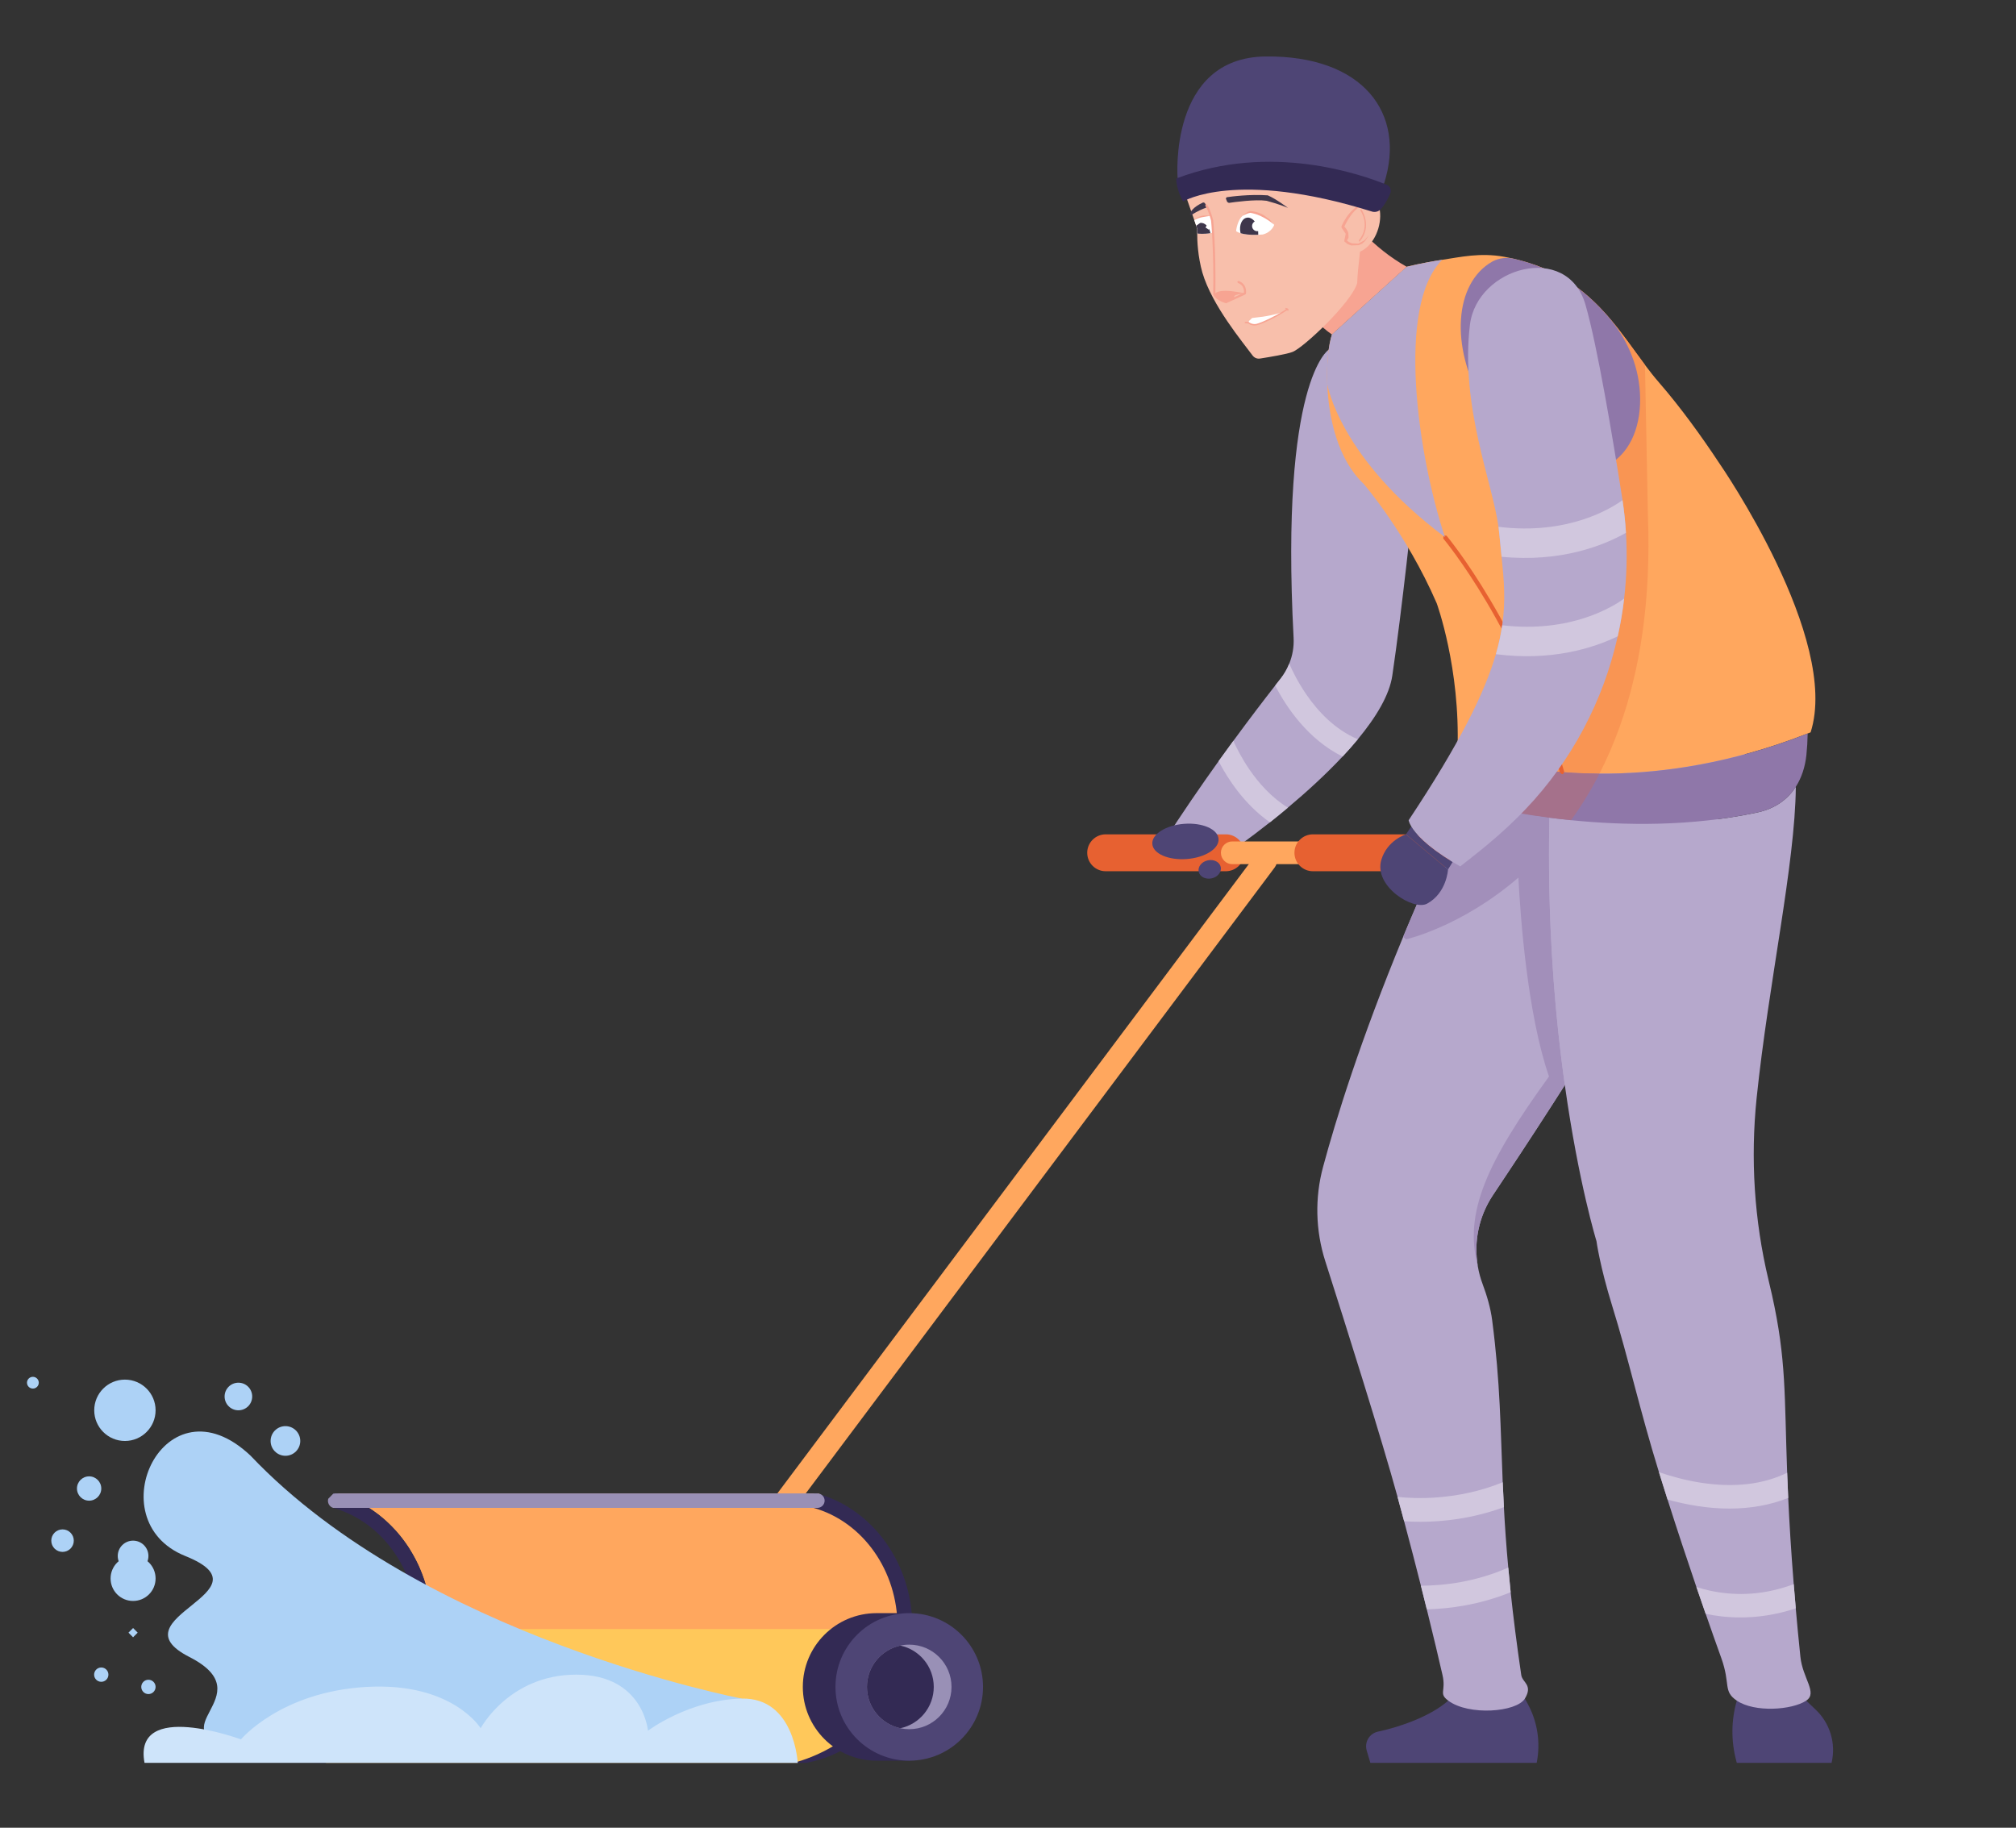 <?xml version="1.0" encoding="UTF-8" standalone="no"?>
<!DOCTYPE svg PUBLIC "-//W3C//DTD SVG 1.1//EN" "http://www.w3.org/Graphics/SVG/1.1/DTD/svg11.dtd">
<svg width="100%" height="100%" viewBox="0 0 300 272" version="1.1" xmlns="http://www.w3.org/2000/svg" xmlns:xlink="http://www.w3.org/1999/xlink" xml:space="preserve" xmlns:serif="http://www.serif.com/" style="fill-rule:evenodd;clip-rule:evenodd;stroke-linejoin:round;stroke-miterlimit:2;">
    <rect x="0" y="0" width="300" height="272" fill="#333333" stroke="none"/>
    <g id="VEREJNE_PLOCHY" transform="matrix(4.247,0,0,4.247,-498.654,-60.236)">
        <g transform="matrix(1,0,0,1,-377.899,0)">
            <path d="M542.889,40.087C542.722,40.29 542.542,40.492 542.354,40.693C541.767,41.32 541.095,41.934 540.438,42.484C540.225,42.663 540.014,42.835 539.808,42.998C539.059,43.591 538.375,44.076 537.915,44.375L537.736,44.421C537.637,44.412 537.544,44.402 537.455,44.393C536.845,44.32 536.449,44.2 536.211,44.105L536.071,43.981C536.023,43.896 536.022,43.786 536.08,43.695C536.728,42.684 537.394,41.717 538.01,40.856C538.187,40.609 538.359,40.371 538.527,40.144C539.104,39.357 539.613,38.691 539.993,38.206L540.182,37.965C540.31,37.804 540.411,37.626 540.486,37.438C540.602,37.152 540.655,36.843 540.638,36.529C540.164,27.491 541.868,26.437 541.868,26.437L544.838,31.749C544.838,31.749 544.435,35.584 544.097,37.857C543.997,38.536 543.532,39.311 542.889,40.087Z" style="fill:rgb(182,168,204);fill-rule:nonzero;"/>
        </g>
        <g transform="matrix(1,0,0,1,-377.899,0)">
            <path d="M542.889,40.087C542.722,40.29 542.542,40.492 542.354,40.693C541.138,40.09 540.384,38.962 539.993,38.206L540.182,37.965C540.31,37.804 540.411,37.626 540.486,37.438C540.592,37.682 540.786,38.08 541.075,38.504C541.482,39.1 542.079,39.746 542.889,40.087Z" style="fill:rgb(209,199,222);fill-rule:nonzero;"/>
        </g>
        <g transform="matrix(1,0,0,1,-377.899,0)">
            <path d="M540.438,42.484C540.225,42.663 540.014,42.835 539.808,42.998C538.92,42.375 538.34,41.488 538.01,40.856C538.187,40.609 538.359,40.371 538.527,40.144C538.638,40.39 538.822,40.754 539.086,41.141C539.411,41.616 539.858,42.125 540.438,42.484Z" style="fill:rgb(209,199,222);fill-rule:nonzero;"/>
        </g>
        <g transform="matrix(1,0,0,1,-377.899,0)">
            <path d="M546.057,73.775C545.468,74.299 544.427,74.684 543.594,74.861C543.294,74.925 543.113,75.23 543.2,75.524L543.328,75.955L549.156,75.955C549.297,75.251 549.186,74.52 548.843,73.889L548.742,73.703L546.057,73.775Z" style="fill:rgb(78,69,117);fill-rule:nonzero;"/>
        </g>
        <g transform="matrix(1,0,0,1,-377.899,0)">
            <path d="M547.628,56.054C547.13,56.796 546.943,57.694 547.094,58.559L547.094,58.561C547.13,58.769 547.186,58.976 547.261,59.177C547.411,59.579 547.542,60.021 547.596,60.447C547.882,62.649 547.886,64.207 547.965,66.124C547.977,66.405 547.991,66.694 548.007,66.995C548.041,67.64 548.088,68.336 548.16,69.112C548.185,69.39 548.213,69.677 548.244,69.976C548.335,70.834 548.455,71.789 548.615,72.877C548.655,73.144 549.033,73.223 548.743,73.702C548.451,74.182 546.774,74.311 546.057,73.775C545.709,73.516 545.988,73.456 545.855,72.875C545.729,72.325 545.545,71.542 545.306,70.576C545.241,70.313 545.172,70.037 545.099,69.748C544.925,69.061 544.729,68.303 544.511,67.488C544.437,67.21 544.36,66.926 544.28,66.635C543.731,64.624 542.457,60.591 541.747,58.372C541.405,57.301 541.378,56.154 541.672,55.068C542.118,53.415 542.973,50.647 544.478,47.009C545.157,45.37 545.967,43.553 546.931,41.582C547.25,40.931 547.587,40.262 547.94,39.577L548.673,39.587L552.071,39.631L556.723,39.69C556.24,41.775 554.339,45.315 552.309,48.705C550.577,51.597 548.75,54.377 547.628,56.054Z" style="fill:rgb(182,168,204);fill-rule:nonzero;"/>
        </g>
        <g transform="matrix(1,0,0,1,-377.899,0)">
            <path d="M547.043,57.968C547.044,57.295 547.243,56.628 547.628,56.054C547.829,55.753 548.053,55.417 548.294,55.052C548.053,55.417 547.829,55.753 547.628,56.054C547.243,56.628 547.044,57.295 547.043,57.968ZM544.478,47.009C544.483,46.997 544.488,46.984 544.493,46.972C544.488,46.984 544.483,46.997 544.478,47.009ZM544.523,46.901L544.523,46.9L544.523,46.901ZM544.552,46.83C544.553,46.829 544.554,46.827 544.554,46.825C544.554,46.827 544.553,46.829 544.552,46.83ZM544.568,46.791C544.569,46.791 544.569,46.79 544.569,46.789C544.569,46.79 544.569,46.791 544.568,46.791ZM544.583,46.758C544.583,46.755 544.584,46.753 544.585,46.751C544.584,46.753 544.583,46.755 544.583,46.758ZM544.597,46.723C544.599,46.718 544.601,46.713 544.603,46.709C544.601,46.713 544.599,46.718 544.597,46.723ZM544.61,46.693C544.613,46.684 544.617,46.675 544.621,46.666C544.617,46.675 544.613,46.684 544.61,46.693ZM544.625,46.656C545.214,45.251 545.897,43.721 546.69,42.078C545.898,43.72 545.214,45.251 544.625,46.656Z" style="fill:rgb(199,187,212);fill-rule:nonzero;"/>
        </g>
        <g transform="matrix(1,0,0,1,-377.899,0)">
            <path d="M547.094,58.559C546.591,56.673 547.42,54.899 549.587,51.904C548.832,49.725 548.586,46.319 548.515,44.936C546.499,46.671 544.575,47.099 544.575,47.099L544.478,47.009C544.483,46.997 544.488,46.984 544.493,46.972C544.503,46.948 544.513,46.925 544.523,46.901L544.523,46.9C544.533,46.877 544.543,46.853 544.552,46.83C544.553,46.829 544.554,46.827 544.554,46.825C544.559,46.814 544.564,46.803 544.568,46.791C544.569,46.791 544.569,46.79 544.569,46.789C544.574,46.779 544.578,46.768 544.583,46.758C544.583,46.755 544.584,46.753 544.585,46.751C544.589,46.741 544.593,46.732 544.597,46.723C544.599,46.718 544.601,46.713 544.603,46.709C544.605,46.703 544.607,46.698 544.61,46.693C544.613,46.684 544.617,46.675 544.621,46.666C544.622,46.663 544.624,46.659 544.625,46.656C545.214,45.251 545.898,43.72 546.69,42.078C546.716,42.023 546.743,41.967 546.771,41.911C546.94,42.202 547.227,42.422 547.581,42.495C548.114,42.607 548.802,42.732 549.601,42.836C549.595,43.079 549.592,43.32 549.59,43.56C549.563,46.432 549.744,48.977 549.996,51.088L549.996,51.089C549.997,51.098 549.999,51.107 550,51.116L550,51.121C550.001,51.128 550.002,51.134 550.003,51.141C550.047,51.509 550.094,51.865 550.142,52.206C549.47,53.261 548.837,54.231 548.294,55.052C548.053,55.417 547.829,55.753 547.628,56.054C547.243,56.628 547.044,57.295 547.043,57.968C547.043,58.165 547.06,58.363 547.094,58.559ZM550.36,42.924C550.098,42.897 549.844,42.868 549.601,42.836C549.845,42.867 550.098,42.897 550.36,42.923L550.36,42.924Z" style="fill:rgb(162,143,186);fill-rule:nonzero;"/>
        </g>
        <g transform="matrix(1,0,0,1,-377.899,0)">
            <path d="M556.168,73.775C555.969,74.465 555.963,75.195 556.15,75.888L556.168,75.955L559.488,75.955C559.648,75.28 559.437,74.571 558.934,74.094L558.6,73.775L556.168,73.775Z" style="fill:rgb(78,69,117);fill-rule:nonzero;"/>
        </g>
        <g transform="matrix(1,0,0,1,-377.899,0)">
            <path d="M558.754,39.845L558.651,39.885C555.859,40.981 553.359,41.305 551.356,41.293C549.848,41.284 548.621,41.088 547.764,40.889C547.278,40.776 546.911,40.664 546.677,40.584C546.483,40.518 546.381,40.476 546.381,40.476C546.485,37.596 545.653,35.323 545.653,35.323C544.586,32.862 543.09,31.135 543.09,31.135C542.642,30.711 542.335,30.137 542.134,29.518C541.934,28.9 541.84,28.236 541.818,27.636C541.789,26.903 541.865,26.264 541.982,25.904C542.977,25.003 544.601,23.531 544.601,23.531C544.601,23.531 545.125,23.395 545.845,23.287C546.487,23.19 547.176,23.031 548.005,23.179L548.011,23.18C548.394,23.249 548.742,23.342 549.062,23.456C550.636,24.01 551.53,25.048 552.297,26.08C552.522,26.382 552.735,26.683 552.95,26.97C553.111,27.185 553.273,27.392 553.444,27.588C554.195,28.453 554.94,29.484 555.547,30.404L555.548,30.404L555.548,30.405C555.607,30.49 559.802,36.567 558.754,39.845Z" style="fill:rgb(255,167,94);fill-rule:nonzero;"/>
        </g>
        <g transform="matrix(1,0,0,1,-377.899,0)">
            <path d="M544.601,23.532L541.981,25.904C540.367,24.805 539.014,21.359 539.014,21.359L541.345,19.634C541.345,19.634 542.23,22.191 544.601,23.532Z" style="fill:rgb(247,164,146);fill-rule:nonzero;"/>
        </g>
        <g transform="matrix(1,0,0,1,-377.899,0)">
            <path d="M558.6,73.775C558.093,74.109 556.786,74.195 556.168,73.775C555.675,73.44 555.957,73.213 555.625,72.285C555.466,71.844 555.28,71.319 555.077,70.733C554.972,70.435 554.865,70.121 554.752,69.794C554.434,68.858 554.086,67.815 553.741,66.728C553.641,66.412 553.541,66.091 553.44,65.77C552.755,63.552 552.376,61.796 551.808,59.965C551.362,58.525 551.251,57.674 551.251,57.674C551.251,57.674 550.625,55.65 550.142,52.206C549.817,49.9 549.558,46.959 549.59,43.56C549.592,43.32 549.595,43.079 549.601,42.836C551.589,43.095 554.258,43.217 556.894,42.651C557.496,42.523 557.947,42.204 558.236,41.75C558.21,44.481 557.281,48.628 556.862,52.662C556.643,54.788 556.779,56.937 557.274,59.016C557.315,59.186 557.357,59.368 557.401,59.561C557.906,61.833 557.833,63.062 557.932,65.789C557.942,66.067 557.954,66.36 557.969,66.672C558.009,67.523 558.067,68.513 558.162,69.693C558.184,69.965 558.208,70.248 558.233,70.541C558.279,71.068 558.333,71.631 558.395,72.231C558.471,72.994 559.012,73.503 558.6,73.775Z" style="fill:rgb(182,168,204);fill-rule:nonzero;"/>
        </g>
        <g transform="matrix(1,0,0,1,-377.899,0)">
            <path d="M558.651,39.885C558.646,40.148 558.631,40.401 558.606,40.642C558.56,41.063 558.437,41.438 558.236,41.75C557.947,42.204 557.496,42.523 556.894,42.651C554.58,43.148 552.242,43.114 550.36,42.923C550.098,42.897 549.845,42.867 549.601,42.836C548.802,42.732 548.114,42.607 547.581,42.495C547.227,42.422 546.94,42.202 546.771,41.911C546.636,41.682 546.577,41.407 546.617,41.124C546.643,40.944 546.663,40.764 546.677,40.584C546.91,40.664 547.277,40.776 547.763,40.89C548.271,41.007 548.91,41.124 549.66,41.202C550.174,41.255 550.742,41.289 551.356,41.292C553.225,41.304 555.528,41.022 558.097,40.094C558.28,40.027 558.465,39.958 558.651,39.885Z" style="fill:rgb(143,119,169);fill-rule:nonzero;"/>
        </g>
        <g transform="matrix(1,0,0,1,-377.899,0)">
            <path d="M550.367,41.26C550.122,41.245 549.886,41.225 549.66,41.202C548.91,41.124 548.271,41.007 547.763,40.89L547.764,40.889C548.425,41.042 549.307,41.194 550.367,41.26Z" style="fill:rgb(194,150,165);fill-rule:nonzero;"/>
        </g>
        <g transform="matrix(1,0,0,1,-377.899,0)">
            <path d="M551.356,41.292C551.011,41.29 550.681,41.279 550.367,41.26C549.307,41.194 548.425,41.042 547.764,40.889C547.855,40.81 547.933,40.745 547.992,40.693C548.247,40.475 548.48,40.062 548.673,39.587C549.02,38.73 549.236,37.668 549.209,37.167C549.168,36.39 549.177,33.853 549.096,33.003C549.015,32.155 549.177,28.442 549.096,26.779C549.033,25.477 549.029,24.142 549.062,23.456C550.636,24.01 551.53,25.048 552.297,26.08C552.522,26.382 552.735,26.683 552.95,26.97C552.972,28.09 553.005,29.75 553.052,32.206C553.172,35.249 552.764,37.685 552.071,39.631C551.857,40.231 551.616,40.782 551.356,41.292Z" style="fill:rgb(249,149,83);fill-rule:nonzero;"/>
        </g>
        <g transform="matrix(1,0,0,1,-377.899,0)">
            <path d="M550.36,42.923C550.098,42.897 549.845,42.867 549.601,42.836C548.802,42.732 548.114,42.607 547.581,42.495C547.227,42.422 546.94,42.202 546.771,41.911C546.823,41.802 546.877,41.692 546.931,41.582C547.259,41.31 547.549,41.068 547.763,40.89C548.271,41.007 548.91,41.124 549.66,41.202C549.886,41.225 550.122,41.245 550.367,41.26C550.681,41.279 551.011,41.29 551.356,41.292L551.356,41.293C551.048,41.895 550.711,42.437 550.36,42.923Z" style="fill:rgb(165,113,139);fill-rule:nonzero;"/>
        </g>
        <g transform="matrix(1,0,0,1,-377.899,0)">
            <path d="M550.067,41.23L550.068,41.23L550.067,41.23ZM550.044,41.313L549.971,41.258C548.542,36.228 545.909,33.084 545.882,33.053L545.891,32.946L545.998,32.955C546.024,32.986 548.684,36.176 550.117,41.217L550.11,41.273L550.065,41.31L550.044,41.313Z" style="fill:rgb(231,97,49);fill-rule:nonzero;"/>
        </g>
        <g transform="matrix(1,0,0,1,-377.899,0)">
            <path d="M551.689,30.463C550.374,31.223 548.389,30.247 547.256,28.284C546.124,26.322 546.271,24.116 547.586,23.357L547.623,23.337C547.846,23.223 548.106,23.193 548.35,23.249C549.909,23.607 550.884,24.389 551.65,25.267C552.298,26.01 552.711,26.938 552.772,27.921C552.842,29.044 552.473,30.011 551.689,30.463Z" style="fill:rgb(143,119,169);fill-rule:nonzero;"/>
        </g>
        <g transform="matrix(1,0,0,1,-377.899,0)">
            <path d="M545.94,33.004C542.243,30.23 541.824,27.679 541.817,27.636L541.817,27.635C541.789,26.903 541.865,26.264 541.981,25.904C542.977,25.003 544.601,23.532 544.601,23.532C544.601,23.532 545.125,23.396 545.845,23.287C544.23,24.903 544.983,30.109 545.94,33.004Z" style="fill:rgb(182,168,204);fill-rule:nonzero;"/>
        </g>
        <g transform="matrix(1,0,0,1,-377.899,0)">
            <path d="M557.969,66.672C557.347,66.919 556.657,67.045 555.911,67.045C555.55,67.045 555.175,67.016 554.789,66.956C554.412,66.898 554.059,66.817 553.741,66.729C553.641,66.412 553.54,66.091 553.44,65.769C553.847,65.909 554.365,66.057 554.937,66.143C556.094,66.317 557.096,66.198 557.932,65.789C557.942,66.067 557.954,66.36 557.969,66.672Z" style="fill:rgb(209,199,222);fill-rule:nonzero;"/>
        </g>
        <g transform="matrix(1,0,0,1,-377.899,0)">
            <path d="M558.234,70.541C557.529,70.775 556.873,70.86 556.294,70.86C555.836,70.86 555.425,70.807 555.076,70.733C554.973,70.436 554.865,70.121 554.753,69.794C554.898,69.841 555.055,69.883 555.222,69.92C556.205,70.133 557.19,70.057 558.162,69.693C558.184,69.965 558.208,70.248 558.234,70.541Z" style="fill:rgb(209,199,222);fill-rule:nonzero;"/>
        </g>
        <g transform="matrix(1,0,0,1,-377.899,0)">
            <path d="M548.007,66.995C546.894,67.405 545.849,67.508 545.084,67.508C544.869,67.508 544.676,67.5 544.511,67.487C544.437,67.21 544.359,66.926 544.28,66.636C544.881,66.701 546.377,66.771 547.966,66.123C547.978,66.405 547.991,66.694 548.007,66.995Z" style="fill:rgb(209,199,222);fill-rule:nonzero;"/>
        </g>
        <g transform="matrix(1,0,0,1,-377.899,0)">
            <path d="M548.244,69.976C547.148,70.42 546.104,70.556 545.306,70.576C545.241,70.313 545.172,70.037 545.099,69.748C545.887,69.745 547.007,69.623 548.159,69.113C548.184,69.39 548.212,69.677 548.244,69.976Z" style="fill:rgb(209,199,222);fill-rule:nonzero;"/>
        </g>
        <g transform="matrix(1,0,0,1,-377.899,0)">
            <path d="M537.158,21.896C537.227,22.098 537.265,22.207 537.265,22.207C537.265,22.207 537.261,22.264 537.261,22.364C537.26,22.622 537.281,23.163 537.442,23.736C537.786,24.898 538.857,26.171 539.2,26.639C539.26,26.721 539.361,26.763 539.462,26.747C539.766,26.699 540.407,26.594 540.604,26.514C540.979,26.37 542.658,24.8 542.867,24.105C542.868,23.704 543.053,22.28 543.053,22.28C543.053,22.28 543.347,21.756 543.572,21.389C543.697,21.186 543.362,20.639 543.547,20.142C543.682,19.777 542.607,17.406 542.607,17.406C542.607,17.406 541.625,16.961 539.897,16.996C538.342,17.57 536.476,19.946 536.633,20.392C536.869,21.064 537.051,21.588 537.158,21.896Z" style="fill:rgb(248,191,171);fill-rule:nonzero;"/>
        </g>
        <g transform="matrix(1,0,0,1,-377.899,0)">
            <path d="M542.2,21.771C542.027,22.35 542.203,22.914 542.591,23.029C542.98,23.145 543.435,22.768 543.607,22.188C543.779,21.607 543.605,21.044 543.216,20.929C542.827,20.813 542.373,21.19 542.2,21.771Z" style="fill:rgb(248,191,171);fill-rule:nonzero;"/>
        </g>
        <g transform="matrix(1,0,0,1,-377.899,0)">
            <path d="M540.442,21.469C540.442,21.469 540.027,21.154 539.733,21.028C539.098,20.984 538.455,21.07 538.29,21.095L538.265,21.14L538.313,21.261L538.37,21.293C538.552,21.266 539.301,21.162 539.693,21.219C540.154,21.342 540.442,21.469 540.442,21.469Z" style="fill:rgb(62,54,75);fill-rule:nonzero;"/>
        </g>
        <g transform="matrix(1,0,0,1,-377.899,0)">
            <path d="M538.623,22.283C538.623,22.283 538.665,22.32 538.782,22.355C538.9,22.391 539.096,22.423 539.4,22.41L539.559,22.4C539.885,22.315 539.96,22.059 539.96,22.059C539.96,22.059 539.753,21.813 539.421,21.684C539.329,21.647 539.227,21.62 539.117,21.609L538.878,21.726C538.659,21.882 538.623,22.283 538.623,22.283Z" style="fill:white;fill-rule:nonzero;"/>
        </g>
        <g transform="matrix(1,0,0,1,-377.899,0)">
            <path d="M539.96,22.059L539.797,21.872L539.596,21.726L539.541,21.695L539.484,21.668L539.426,21.645L539.397,21.633L539.307,21.606L539.214,21.588L539.182,21.585L539.12,21.579L539.118,21.579L539.109,21.58L539.036,21.609L538.968,21.648L538.905,21.694L538.85,21.746L538.917,21.711L538.985,21.681L539.054,21.656L539.125,21.639L539.114,21.639L539.172,21.65L539.201,21.656L539.23,21.664L539.287,21.679L539.371,21.706L539.398,21.718L539.453,21.739L539.507,21.765L539.56,21.791C539.7,21.864 539.833,21.954 539.96,22.059Z" style="fill:rgb(247,164,146);fill-rule:nonzero;"/>
        </g>
        <g transform="matrix(1,0,0,1,-377.899,0)">
            <path d="M537.522,21.292L537.592,21.401L537.57,21.463C537.487,21.489 537.306,21.56 537.023,21.734C536.968,21.637 537.123,21.432 537.471,21.276L537.522,21.292Z" style="fill:rgb(62,54,75);fill-rule:nonzero;"/>
        </g>
        <g transform="matrix(1,0,0,1,-377.899,0)">
            <path d="M537.262,22.252L537.261,22.364C537.298,22.374 537.501,22.391 537.725,22.353L537.817,22.334C537.831,22.122 537.785,21.916 537.785,21.916C537.785,21.916 537.767,21.843 537.737,21.746L537.56,21.749C537.279,21.773 537.158,21.897 537.158,21.897L537.225,22.092L537.265,22.207L537.264,22.211L537.262,22.252Z" style="fill:white;fill-rule:nonzero;"/>
        </g>
        <g transform="matrix(1,0,0,1,-377.899,0)">
            <path d="M537.737,21.746L537.586,21.768L537.438,21.793C537.341,21.815 537.247,21.845 537.158,21.897C537.223,21.813 537.326,21.769 537.427,21.744L537.583,21.73L537.737,21.746Z" style="fill:rgb(247,164,146);fill-rule:nonzero;"/>
        </g>
        <g transform="matrix(1,0,0,1,-377.899,0)">
            <path d="M543.329,21.242C543.217,21.267 543.113,21.314 543.019,21.375C542.923,21.436 542.838,21.508 542.762,21.59C542.686,21.672 542.621,21.763 542.56,21.856L542.476,22.002L542.403,22.153L542.394,22.099C542.461,22.167 542.525,22.245 542.557,22.348L542.563,22.509L542.492,22.648L542.494,22.598L542.572,22.662L542.676,22.709L542.904,22.719L543.113,22.609L543.277,22.426L543.137,22.635L543.04,22.721L542.92,22.775L542.656,22.784L542.53,22.737L542.417,22.645L542.416,22.599L542.419,22.595L542.464,22.376L542.324,22.168L542.321,22.166L542.314,22.113L542.392,21.956L542.483,21.807C542.55,21.71 542.623,21.617 542.71,21.538C542.797,21.459 542.891,21.388 542.996,21.335C543.101,21.285 543.213,21.245 543.329,21.242Z" style="fill:rgb(247,164,146);fill-rule:nonzero;"/>
        </g>
        <g transform="matrix(1,0,0,1,-377.899,0)">
            <path d="M542.943,22.648L542.928,22.643L542.924,22.607C543.345,22.09 542.993,21.578 542.978,21.557L542.984,21.522L543.019,21.528C543.023,21.534 543.407,22.092 542.963,22.639L542.943,22.648Z" style="fill:rgb(247,164,146);fill-rule:nonzero;"/>
        </g>
        <g transform="matrix(1,0,0,1,-377.899,0)">
            <path d="M539.051,25.487C539.051,25.487 539.169,25.591 539.338,25.558C539.608,25.504 540.23,25.139 540.254,25.124C539.688,25.297 539.3,25.304 539.186,25.326L539.076,25.429L539.051,25.487Z" style="fill:white;fill-rule:nonzero;"/>
        </g>
        <g transform="matrix(1,0,0,1,-377.899,0)">
            <path d="M539.27,25.589C539.131,25.589 539.039,25.51 539.035,25.506L539.032,25.471L539.067,25.469C539.068,25.47 539.179,25.563 539.333,25.533C539.535,25.484 539.988,25.262 540.242,25.103L540.409,24.995L540.443,25.002L540.436,25.037L540.268,25.145C540.036,25.291 539.572,25.527 539.343,25.581L539.27,25.589Z" style="fill:rgb(247,164,146);fill-rule:nonzero;"/>
        </g>
        <g transform="matrix(1,0,0,1,-377.899,0)">
            <path d="M539.001,25.516L538.939,25.51L538.92,25.48L538.95,25.461L539.047,25.463L539.076,25.483L539.055,25.512L539.001,25.516Z" style="fill:rgb(247,164,146);fill-rule:nonzero;"/>
        </g>
        <g transform="matrix(1,0,0,1,-377.899,0)">
            <path d="M540.436,25.076L540.431,25.076L540.412,25.046L540.409,25.034L540.367,25.021L540.343,24.994L540.369,24.971L540.449,25.005L540.461,25.058L540.436,25.076Z" style="fill:rgb(247,164,146);fill-rule:nonzero;"/>
        </g>
        <g transform="matrix(1,0,0,1,-377.899,0)">
            <path d="M538.775,22.326L538.782,22.355C538.9,22.391 539.096,22.423 539.4,22.41L539.393,22.203C539.343,21.953 539.165,21.778 538.994,21.813C538.824,21.846 538.726,22.076 538.775,22.326Z" style="fill:rgb(62,54,75);fill-rule:nonzero;"/>
        </g>
        <g transform="matrix(1,0,0,1,-377.899,0)">
            <path d="M537.261,22.364C537.298,22.374 537.501,22.391 537.725,22.353C537.68,22.125 537.518,21.967 537.363,21.997L537.225,22.092L537.265,22.207L537.264,22.211L537.262,22.252L537.261,22.364Z" style="fill:rgb(62,54,75);fill-rule:nonzero;"/>
        </g>
        <g transform="matrix(1,0,0,1,-377.899,0)">
            <path d="M539.187,22.139C539.206,22.236 539.301,22.301 539.4,22.281C539.498,22.262 539.562,22.166 539.543,22.068C539.523,21.97 539.427,21.906 539.329,21.926C539.231,21.945 539.167,22.04 539.187,22.139Z" style="fill:white;fill-rule:nonzero;"/>
        </g>
        <g transform="matrix(1,0,0,1,-377.899,0)">
            <path d="M537.55,22.153L537.664,22.23L537.74,22.115L537.626,22.039L537.55,22.153Z" style="fill:white;fill-rule:nonzero;"/>
        </g>
        <g transform="matrix(1,0,0,1,-377.899,0)">
            <path d="M536.573,20.422C536.573,20.422 536.25,16.201 539.653,16.162C543.056,16.122 544.594,18.141 543.81,20.61L543.216,20.929L541.571,20.929L538.52,20.539L536.573,20.422Z" style="fill:rgb(78,69,117);fill-rule:nonzero;"/>
        </g>
        <g transform="matrix(1,0,0,1,-377.899,0)">
            <path d="M536.77,21.242C536.77,21.242 538.621,20.107 543.383,21.596C543.497,21.631 543.62,21.597 543.698,21.508C543.86,21.324 543.965,21.109 544.027,20.954C544.074,20.837 544.017,20.705 543.9,20.657C543.048,20.311 539.856,19.165 536.527,20.439C536.527,20.852 536.77,21.242 536.77,21.242Z" style="fill:rgb(51,42,84);fill-rule:nonzero;"/>
        </g>
        <g transform="matrix(1,0,0,1,-377.899,0)">
            <path d="M538.263,44.712L534.054,44.712C533.697,44.712 533.407,44.423 533.407,44.065C533.407,43.708 533.697,43.419 534.054,43.419L538.263,43.419C538.62,43.419 538.91,43.708 538.91,44.065C538.91,44.423 538.62,44.712 538.263,44.712Z" style="fill:rgb(231,97,49);fill-rule:nonzero;"/>
        </g>
        <g transform="matrix(1,0,0,1,-377.899,0)">
            <path d="M541.315,44.464L538.489,44.464C538.27,44.464 538.091,44.285 538.091,44.065C538.091,43.846 538.27,43.668 538.489,43.668L541.315,43.668C541.535,43.668 541.713,43.846 541.713,44.065C541.713,44.285 541.535,44.464 541.315,44.464Z" style="fill:rgb(255,167,94);fill-rule:nonzero;"/>
        </g>
        <g transform="matrix(1,0,0,1,-377.899,0)">
            <path d="M545.523,44.712L541.315,44.712C540.958,44.712 540.668,44.423 540.668,44.065C540.668,43.708 540.958,43.419 541.315,43.419L545.523,43.419C545.881,43.419 546.17,43.708 546.17,44.065C546.17,44.423 545.881,44.712 545.523,44.712Z" style="fill:rgb(231,97,49);fill-rule:nonzero;"/>
        </g>
        <g transform="matrix(1,0,0,1,-377.899,0)">
            <path d="M519.052,72.244L518.815,72.164C518.638,72.033 518.603,71.783 518.735,71.607L539.341,44.099C539.473,43.923 539.723,43.887 539.898,44.019C540.074,44.15 540.11,44.399 539.979,44.575L519.372,72.084C519.294,72.188 519.174,72.244 519.052,72.244Z" style="fill:rgb(255,167,94);fill-rule:nonzero;"/>
        </g>
        <g transform="matrix(1,0,0,1,-377.899,0)">
            <path d="M511.455,73.294C511.455,72.315 510.911,71.465 510.11,71.025L510.114,70.709L508.869,70.709C507.441,70.709 506.284,71.866 506.284,73.294C506.284,74.722 507.441,75.879 508.869,75.879L510.058,75.879L510.062,75.588C510.889,75.156 511.455,74.292 511.455,73.294Z" style="fill:white;fill-rule:nonzero;"/>
        </g>
        <g transform="matrix(1,0,0,1,-377.899,0)">
            <path d="M508.869,70.759C507.471,70.759 506.334,71.896 506.334,73.294C506.334,74.691 507.471,75.829 508.869,75.829L510.009,75.829L510.012,75.587L510.038,75.543C510.881,75.105 511.405,74.242 511.405,73.294C511.405,72.367 510.9,71.516 510.087,71.069L510.061,71.025L510.064,70.759L508.869,70.759ZM510.058,75.929L508.869,75.929C507.417,75.929 506.234,74.747 506.234,73.294C506.234,71.841 507.417,70.659 508.869,70.659L510.114,70.659L510.149,70.674L510.163,70.709L510.16,70.997C510.99,71.464 511.504,72.342 511.504,73.294C511.504,74.27 510.971,75.157 510.111,75.618L510.108,75.88L510.058,75.929Z" style="fill-rule:nonzero;"/>
        </g>
        <g transform="matrix(1,0,0,1,-377.899,0)">
            <path d="M512.598,73.294C512.598,74.722 511.44,75.879 510.012,75.879C508.585,75.879 507.427,74.722 507.427,73.294C507.427,71.866 508.585,70.709 510.012,70.709C511.44,70.709 512.598,71.866 512.598,73.294Z" style="fill:white;fill-rule:nonzero;"/>
        </g>
        <g transform="matrix(1,0,0,1,-377.899,0)">
            <path d="M510.012,70.759C508.614,70.759 507.477,71.896 507.477,73.294C507.477,74.691 508.614,75.829 510.012,75.829C511.41,75.829 512.547,74.691 512.547,73.294C512.547,71.896 511.41,70.759 510.012,70.759ZM510.012,75.929C508.56,75.929 507.378,74.747 507.378,73.294C507.378,71.841 508.56,70.659 510.012,70.659C511.465,70.659 512.646,71.841 512.646,73.294C512.646,74.747 511.465,75.929 510.012,75.929Z" style="fill-rule:nonzero;"/>
        </g>
        <g transform="matrix(1,0,0,1,-377.899,0)">
            <path d="M511.494,73.294C511.494,74.112 510.831,74.775 510.013,74.775C509.906,74.775 509.801,74.764 509.701,74.742C509.033,74.6 508.531,74.005 508.531,73.294C508.531,72.582 509.033,71.988 509.701,71.846C509.801,71.823 509.906,71.813 510.013,71.813C510.831,71.813 511.494,72.476 511.494,73.294Z" style="fill:white;fill-rule:nonzero;"/>
        </g>
        <g transform="matrix(1,0,0,1,-377.899,0)">
            <path d="M510.013,71.862C509.909,71.862 509.808,71.873 509.712,71.895C509.056,72.034 508.581,72.623 508.581,73.294C508.581,73.965 509.056,74.554 509.712,74.693C509.808,74.715 509.909,74.726 510.013,74.726C510.802,74.726 511.444,74.083 511.444,73.294C511.444,72.505 510.802,71.862 510.013,71.862ZM510.013,74.825C509.902,74.825 509.794,74.813 509.691,74.79C508.99,74.642 508.481,74.012 508.481,73.294C508.481,72.576 508.99,71.946 509.691,71.797C509.794,71.774 509.902,71.763 510.013,71.763C510.857,71.763 511.544,72.45 511.544,73.294C511.544,74.139 510.857,74.825 510.013,74.825Z" style="fill-rule:nonzero;"/>
        </g>
        <g transform="matrix(1,0,0,1,-377.899,0)">
            <path d="M510.872,73.294C510.872,74.005 510.37,74.6 509.701,74.742C509.033,74.6 508.531,74.005 508.531,73.294C508.531,72.582 509.033,71.988 509.701,71.846C510.37,71.988 510.872,72.582 510.872,73.294Z" style="fill:white;fill-rule:nonzero;"/>
        </g>
        <g transform="matrix(1,0,0,1,-377.899,0)">
            <path d="M509.701,71.896C509.051,72.04 508.581,72.626 508.581,73.294C508.581,73.962 509.051,74.547 509.701,74.69C510.351,74.547 510.822,73.962 510.822,73.294C510.822,72.626 510.351,72.04 509.701,71.896ZM509.701,74.792L509.691,74.79C508.99,74.642 508.481,74.012 508.481,73.294C508.481,72.576 508.99,71.946 509.691,71.797L509.712,71.797C510.413,71.946 510.921,72.576 510.921,73.294C510.921,74.012 510.413,74.642 509.712,74.79L509.701,74.792Z" style="fill-rule:nonzero;"/>
        </g>
        <g transform="matrix(1,0,0,1,-377.899,0)">
            <path d="M527.084,71.55L527.084,72.676L527.051,72.721L526.487,73.489L525.618,74.657L524.832,75.335L523.263,75.955L506.715,75.955C507.336,75.847 507.914,75.598 508.421,75.24L508.578,75.124L508.579,75.124C508.682,75.043 508.782,74.958 508.878,74.869L508.951,74.802C509.258,74.504 509.529,74.16 509.751,73.781C509.818,73.665 509.883,73.545 509.943,73.421C510.002,73.299 510.056,73.173 510.106,73.043C510.316,72.495 510.435,71.894 510.444,71.266L510.445,71.19L510.442,71.028L510.436,70.886L510.432,70.834L510.423,70.72L510.421,70.685L510.405,70.546L510.405,70.543L510.391,70.439L510.372,70.314L510.354,70.214L510.329,70.091L510.325,70.074L510.293,69.936C510.241,69.727 510.176,69.524 510.101,69.327L510.043,69.184L509.983,69.044L509.981,69.039L509.868,68.812C509.814,68.706 509.756,68.604 509.693,68.503L509.628,68.399L509.605,68.365L509.527,68.251L509.438,68.13L509.379,68.053L509.35,68.017L509.312,67.97C509.205,67.84 509.091,67.716 508.972,67.6L508.904,67.535L508.821,67.458L508.721,67.372L508.622,67.29L508.548,67.233L508.473,67.178L508.398,67.124L508.327,67.076L508.242,67.021L508.001,66.879L507.919,66.836L507.836,66.793L507.665,66.714L507.491,66.643L507.403,66.609L507.314,66.579L507.224,66.55L507.133,66.523L507.097,66.516L507.062,66.514L523.991,66.514L523.995,66.518L524.023,66.539L524.025,66.54L524.181,66.658L525.061,67.33L526.567,68.688L526.839,69.8L527.044,71.266L527.084,71.55Z" style="fill:rgb(255,200,90);fill-rule:nonzero;"/>
        </g>
        <g transform="matrix(1,0,0,1,-377.899,0)">
            <path d="M510.444,71.266L510.445,71.192C510.445,69.442 509.581,67.869 508.243,67.021C507.901,66.804 507.529,66.635 507.133,66.522L507.063,66.514L523.99,66.514L525.062,67.33L526.568,68.687L526.839,69.8L527.044,71.266L510.444,71.266Z" style="fill:rgb(255,167,94);fill-rule:nonzero;"/>
        </g>
        <g transform="matrix(1,0,0,1,-377.899,0)">
            <path d="M510.445,71.19L510.444,71.266C510.435,71.894 510.316,72.495 510.106,73.043C510.056,73.173 510.002,73.298 509.943,73.421C509.883,73.545 509.818,73.665 509.751,73.781L509.665,73.922C509.607,74.015 509.545,74.105 509.481,74.192L509.28,74.448L509.064,74.687L508.951,74.802L508.878,74.869C508.782,74.957 508.681,75.043 508.579,75.124L508.578,75.124L508.421,75.24C507.914,75.598 507.336,75.847 506.715,75.955L506.284,75.955C506.927,75.786 508.534,75.213 509.441,73.556C509.893,72.729 509.926,71.998 509.926,71.191C509.926,69.228 508.719,67.513 506.991,67.022L506.986,67.021L506.986,66.525L506.998,66.521L507.062,66.514L507.097,66.516L507.133,66.522L507.224,66.55L507.314,66.579L507.403,66.609L507.491,66.643L507.665,66.714L507.836,66.793L507.919,66.836L508.001,66.879L508.242,67.021L508.327,67.076L508.398,67.124L508.473,67.178L508.548,67.233L508.622,67.29L508.721,67.372L508.821,67.458L508.904,67.535L508.972,67.6L509.06,67.688C509.148,67.777 509.232,67.872 509.312,67.97L509.316,67.974L509.35,68.017L509.379,68.053L509.438,68.13L509.527,68.251L509.605,68.365L509.628,68.399L509.693,68.503L509.803,68.692L509.859,68.795L509.868,68.812L509.915,68.904L509.981,69.039L509.983,69.044L510.043,69.184L510.101,69.327C510.176,69.524 510.241,69.727 510.293,69.936L510.325,70.074L510.329,70.091L510.354,70.214L510.372,70.314L510.381,70.377L510.391,70.439L510.405,70.543L510.405,70.546L510.421,70.685L510.423,70.72L510.432,70.834L510.436,70.882L510.436,70.886L510.442,71.028L510.445,71.19Z" style="fill:rgb(51,42,84);fill-rule:nonzero;"/>
        </g>
        <g transform="matrix(1,0,0,1,-377.899,0)">
            <path d="M527.28,71.191L527.279,71.266C527.273,71.732 527.204,72.185 527.084,72.611L527.051,72.721C526.535,74.399 525.19,75.669 523.549,75.955L523.119,75.955C523.762,75.786 525.369,75.213 526.275,73.556C526.714,72.754 526.759,72.043 526.761,71.266L526.761,71.191C526.761,69.228 525.554,67.513 523.825,67.022L523.82,67.021L523.82,66.525L523.833,66.521L523.896,66.514L523.968,66.522L524.023,66.539L524.025,66.54L524.099,66.563C524.447,66.674 524.774,66.828 525.077,67.021C526.416,67.868 527.28,69.442 527.28,71.191Z" style="fill:rgb(51,42,84);fill-rule:nonzero;"/>
        </g>
        <g transform="matrix(1,0,0,1,-377.899,0)">
            <path d="M507.063,66.514L506.998,66.521L506.986,66.525L506.813,66.702C506.774,66.838 506.851,66.98 506.986,67.021L523.952,67.021C524.091,67.021 524.206,66.907 524.206,66.768C524.206,66.627 524.091,66.514 523.952,66.514L507.063,66.514Z" style="fill:rgb(153,144,182);fill-rule:nonzero;"/>
        </g>
        <g transform="matrix(1,0,0,1,-377.899,0)">
            <path d="M528.613,73.294C528.613,72.315 528.069,71.465 527.269,71.025L527.272,70.709L526.027,70.709C524.6,70.709 523.442,71.866 523.442,73.294C523.442,74.722 524.6,75.879 526.027,75.879L527.216,75.879L527.22,75.588C528.047,75.156 528.613,74.292 528.613,73.294Z" style="fill:rgb(51,42,84);fill-rule:nonzero;"/>
        </g>
        <g transform="matrix(1,0,0,1,-377.899,0)">
            <path d="M529.756,73.294C529.756,74.722 528.598,75.879 527.17,75.879C525.743,75.879 524.586,74.722 524.586,73.294C524.586,71.866 525.743,70.709 527.17,70.709C528.598,70.709 529.756,71.866 529.756,73.294Z" style="fill:rgb(78,69,117);fill-rule:nonzero;"/>
        </g>
        <g transform="matrix(1,0,0,1,-377.899,0)">
            <path d="M528.652,73.294C528.652,74.112 527.989,74.775 527.171,74.775C527.064,74.775 526.96,74.764 526.859,74.742C526.191,74.6 525.689,74.005 525.689,73.294C525.689,72.582 526.191,71.988 526.859,71.846C526.96,71.823 527.064,71.813 527.171,71.813C527.989,71.813 528.652,72.476 528.652,73.294Z" style="fill:rgb(153,144,182);fill-rule:nonzero;"/>
        </g>
        <g transform="matrix(1,0,0,1,-377.899,0)">
            <path d="M528.03,73.294C528.03,74.005 527.528,74.6 526.859,74.742C526.191,74.6 525.689,74.005 525.689,73.294C525.689,72.582 526.191,71.988 526.859,71.846C527.528,71.988 528.03,72.582 528.03,73.294Z" style="fill:rgb(51,42,84);fill-rule:nonzero;"/>
        </g>
        <g transform="matrix(1,0,0,1,-377.899,0)">
            <path d="M546.049,44.651L544.575,43.42C544.638,43.329 544.701,43.236 544.762,43.143C544.905,43.384 545.273,43.816 546.211,44.386L546.049,44.651Z" style="fill:rgb(78,69,117);fill-rule:nonzero;"/>
        </g>
        <g transform="matrix(1,0,0,1,-377.899,0)">
            <path d="M544.574,43.42C544.574,43.42 543.922,43.617 543.713,44.31C543.432,45.238 544.839,46.105 545.314,45.849C546.006,45.474 546.049,44.651 546.049,44.651L544.574,43.42Z" style="fill:rgb(78,69,117);fill-rule:nonzero;"/>
        </g>
        <g transform="matrix(1,0,0,1,-377.899,0)">
            <path d="M546.478,44.543C546.384,44.489 546.295,44.438 546.211,44.386C545.273,43.815 544.905,43.384 544.762,43.143C544.677,43 544.67,42.924 544.67,42.924C546.459,40.228 547.33,38.468 547.726,37.106C547.831,36.744 547.902,36.409 547.948,36.093C548.074,35.229 548.01,34.499 547.926,33.693C547.899,33.434 547.871,33.166 547.845,32.884L547.817,32.643C547.61,31.101 546.471,28.407 546.817,25.563C547.064,23.541 550.225,22.654 550.863,24.853C551.282,26.295 551.825,29.552 552.15,31.621L552.163,31.708C552.22,32.09 552.261,32.472 552.284,32.854C552.331,33.626 552.309,34.397 552.22,35.157C552.168,35.603 552.093,36.044 551.995,36.48C551.493,38.73 550.393,40.833 548.763,42.542C547.816,43.534 546.936,44.173 546.478,44.543Z" style="fill:rgb(182,168,204);fill-rule:nonzero;"/>
        </g>
        <g transform="matrix(1,0,0,1,-377.899,0)">
            <path d="M547.926,33.693C547.899,33.434 547.871,33.166 547.845,32.884L547.817,32.643C550.28,32.949 551.811,31.967 552.163,31.708C552.22,32.09 552.261,32.472 552.284,32.854C551.5,33.295 550.008,33.897 547.926,33.693Z" style="fill:rgb(209,199,222);fill-rule:nonzero;"/>
        </g>
        <g transform="matrix(1,0,0,1,-377.899,0)">
            <path d="M547.726,37.106C547.831,36.744 547.902,36.409 547.948,36.093C550.358,36.375 551.848,35.43 552.22,35.157C552.168,35.603 552.093,36.044 551.995,36.48C551.113,36.904 549.66,37.355 547.726,37.106Z" style="fill:rgb(209,199,222);fill-rule:nonzero;"/>
        </g>
        <g transform="matrix(1,0,0,1,-377.899,0)">
            <path d="M538.009,43.579C538.035,43.919 537.537,44.235 536.896,44.284C536.254,44.333 535.713,44.097 535.688,43.757C535.661,43.416 536.16,43.1 536.801,43.051C537.442,43.002 537.983,43.238 538.009,43.579Z" style="fill:rgb(78,69,117);fill-rule:nonzero;"/>
        </g>
        <g transform="matrix(1,0,0,1,-377.899,0)">
            <path d="M521.302,73.703C521.302,73.703 510.138,71.566 504.09,65.19C501.093,62.357 498.686,67.452 501.802,68.706C504.92,69.96 499.259,70.873 501.946,72.244C504.633,73.614 500.616,74.855 503.666,75.405C506.715,75.955 510.114,75.871 510.293,75.8C510.472,75.728 520.073,75.478 520.073,75.478L521.302,73.703Z" style="fill:rgb(173,210,246);fill-rule:nonzero;"/>
        </g>
        <g transform="matrix(1,0,0,1,-377.899,0)">
            <path d="M538.085,44.562C538.123,44.735 537.982,44.915 537.768,44.962C537.555,45.008 537.351,44.905 537.313,44.731C537.274,44.557 537.417,44.378 537.629,44.331C537.843,44.284 538.047,44.388 538.085,44.562Z" style="fill:rgb(78,69,117);fill-rule:nonzero;"/>
        </g>
        <g transform="matrix(1,0,0,1,-377.899,0)">
            <path d="M500.376,75.955L523.263,75.955C523.263,75.955 523.155,73.662 521.302,73.703C519.451,73.744 518.016,74.829 518.016,74.829C518.016,74.829 517.854,72.864 515.504,72.864C513.154,72.864 512.154,74.742 512.154,74.742C512.154,74.742 511.164,73.122 508.154,73.294C505.145,73.466 503.755,75.133 503.755,75.133C503.755,75.133 499.959,73.723 500.376,75.955Z" style="fill:rgb(206,228,250);fill-rule:nonzero;"/>
        </g>
        <g transform="matrix(1,0,0,1,-377.899,0)">
            <path d="M504.149,63.117C504.149,63.385 503.933,63.601 503.666,63.601C503.399,63.601 503.182,63.385 503.182,63.117C503.182,62.85 503.399,62.634 503.666,62.634C503.933,62.634 504.149,62.85 504.149,63.117Z" style="fill:rgb(173,210,246);fill-rule:nonzero;"/>
        </g>
        <g transform="matrix(1,0,0,1,-377.899,0)">
            <path d="M500.764,63.601C500.764,64.194 500.282,64.676 499.689,64.676C499.095,64.676 498.614,64.194 498.614,63.601C498.614,63.007 499.095,62.526 499.689,62.526C500.282,62.526 500.764,63.007 500.764,63.601Z" style="fill:rgb(173,210,246);fill-rule:nonzero;"/>
        </g>
        <g transform="matrix(1,0,0,1,-377.899,0)">
            <path d="M498.861,66.342C498.861,66.577 498.67,66.768 498.435,66.768C498.2,66.768 498.009,66.577 498.009,66.342C498.009,66.106 498.2,65.916 498.435,65.916C498.67,65.916 498.861,66.106 498.861,66.342Z" style="fill:rgb(173,210,246);fill-rule:nonzero;"/>
        </g>
        <g transform="matrix(1,0,0,1,-377.899,0)">
            <path d="M500.764,69.494C500.764,69.93 500.411,70.282 499.975,70.282C499.54,70.282 499.187,69.93 499.187,69.494C499.187,69.059 499.54,68.706 499.975,68.706C500.411,68.706 500.764,69.059 500.764,69.494Z" style="fill:rgb(173,210,246);fill-rule:nonzero;"/>
        </g>
        <g transform="matrix(1,0,0,1,-377.899,0)">
            <path d="M500.764,73.294C500.764,73.433 500.651,73.545 500.513,73.545C500.374,73.545 500.262,73.433 500.262,73.294C500.262,73.155 500.374,73.043 500.513,73.043C500.651,73.043 500.764,73.155 500.764,73.294Z" style="fill:rgb(173,210,246);fill-rule:nonzero;"/>
        </g>
        <g transform="matrix(1,0,0,1,-377.899,0)">
            <path d="M499.111,72.864C499.111,73.003 498.999,73.115 498.861,73.115C498.722,73.115 498.61,73.003 498.61,72.864C498.61,72.726 498.722,72.613 498.861,72.613C498.999,72.613 499.111,72.726 499.111,72.864Z" style="fill:rgb(173,210,246);fill-rule:nonzero;"/>
        </g>
        <g transform="matrix(1,0,0,1,-377.899,0)">
            <path d="M500.513,68.706C500.513,69.003 500.272,69.243 499.975,69.243C499.679,69.243 499.438,69.003 499.438,68.706C499.438,68.409 499.679,68.169 499.975,68.169C500.272,68.169 500.513,68.409 500.513,68.706Z" style="fill:rgb(173,210,246);fill-rule:nonzero;"/>
        </g>
        <g transform="matrix(1,0,0,1,-377.899,0)">
            <path d="M496.671,62.634C496.671,62.747 496.578,62.84 496.464,62.84C496.351,62.84 496.258,62.747 496.258,62.634C496.258,62.52 496.351,62.428 496.464,62.428C496.578,62.428 496.671,62.52 496.671,62.634Z" style="fill:rgb(173,210,246);fill-rule:nonzero;"/>
        </g>
        <g transform="matrix(1,0,0,1,-377.899,0)">
            <path d="M505.833,64.676C505.833,64.963 505.6,65.195 505.314,65.195C505.026,65.195 504.794,64.963 504.794,64.676C504.794,64.389 505.026,64.156 505.314,64.156C505.6,64.156 505.833,64.389 505.833,64.676Z" style="fill:rgb(173,210,246);fill-rule:nonzero;"/>
        </g>
        <g transform="matrix(1,0,0,1,-377.899,0)">
            <path d="M500.137,71.393L499.975,71.555L499.814,71.393L499.975,71.231L500.137,71.393Z" style="fill:rgb(173,210,246);fill-rule:nonzero;"/>
        </g>
        <g transform="matrix(1,0,0,1,-377.899,0)">
            <path d="M497.898,68.169C497.898,68.387 497.721,68.563 497.504,68.563C497.286,68.563 497.109,68.387 497.109,68.169C497.109,67.951 497.286,67.774 497.504,67.774C497.721,67.774 497.898,67.951 497.898,68.169Z" style="fill:rgb(173,210,246);fill-rule:nonzero;"/>
        </g>
        <g transform="matrix(1,0,0,1,-377.899,0)">
            <path d="M537.859,24.499C537.972,24.697 538.273,24.769 538.273,24.769L538.581,24.628C538.436,24.491 538.934,24.467 538.934,24.467C538.934,24.467 538.017,24.238 537.859,24.499Z" style="fill:rgb(247,164,146);fill-rule:nonzero;"/>
        </g>
        <g transform="matrix(1,0,0,1,-377.899,0)">
            <path d="M538.934,24.466L538.935,24.466L538.934,24.466ZM538.273,24.807L538.265,24.806C538.252,24.802 537.947,24.728 537.827,24.518L537.822,24.498C537.847,22.883 537.748,21.929 537.747,21.92C537.747,21.92 537.658,21.554 537.545,21.397L537.553,21.346L537.606,21.354C537.727,21.521 537.817,21.892 537.821,21.907C537.822,21.921 537.921,22.876 537.897,24.489C537.991,24.644 538.215,24.714 538.27,24.73L538.899,24.441C538.905,24.377 538.905,24.173 538.686,24.099L538.663,24.051L538.71,24.027C539.026,24.135 538.971,24.47 538.97,24.473L538.949,24.5L538.289,24.803L538.273,24.807Z" style="fill:rgb(247,164,146);fill-rule:nonzero;"/>
        </g>
    </g>
</svg>

